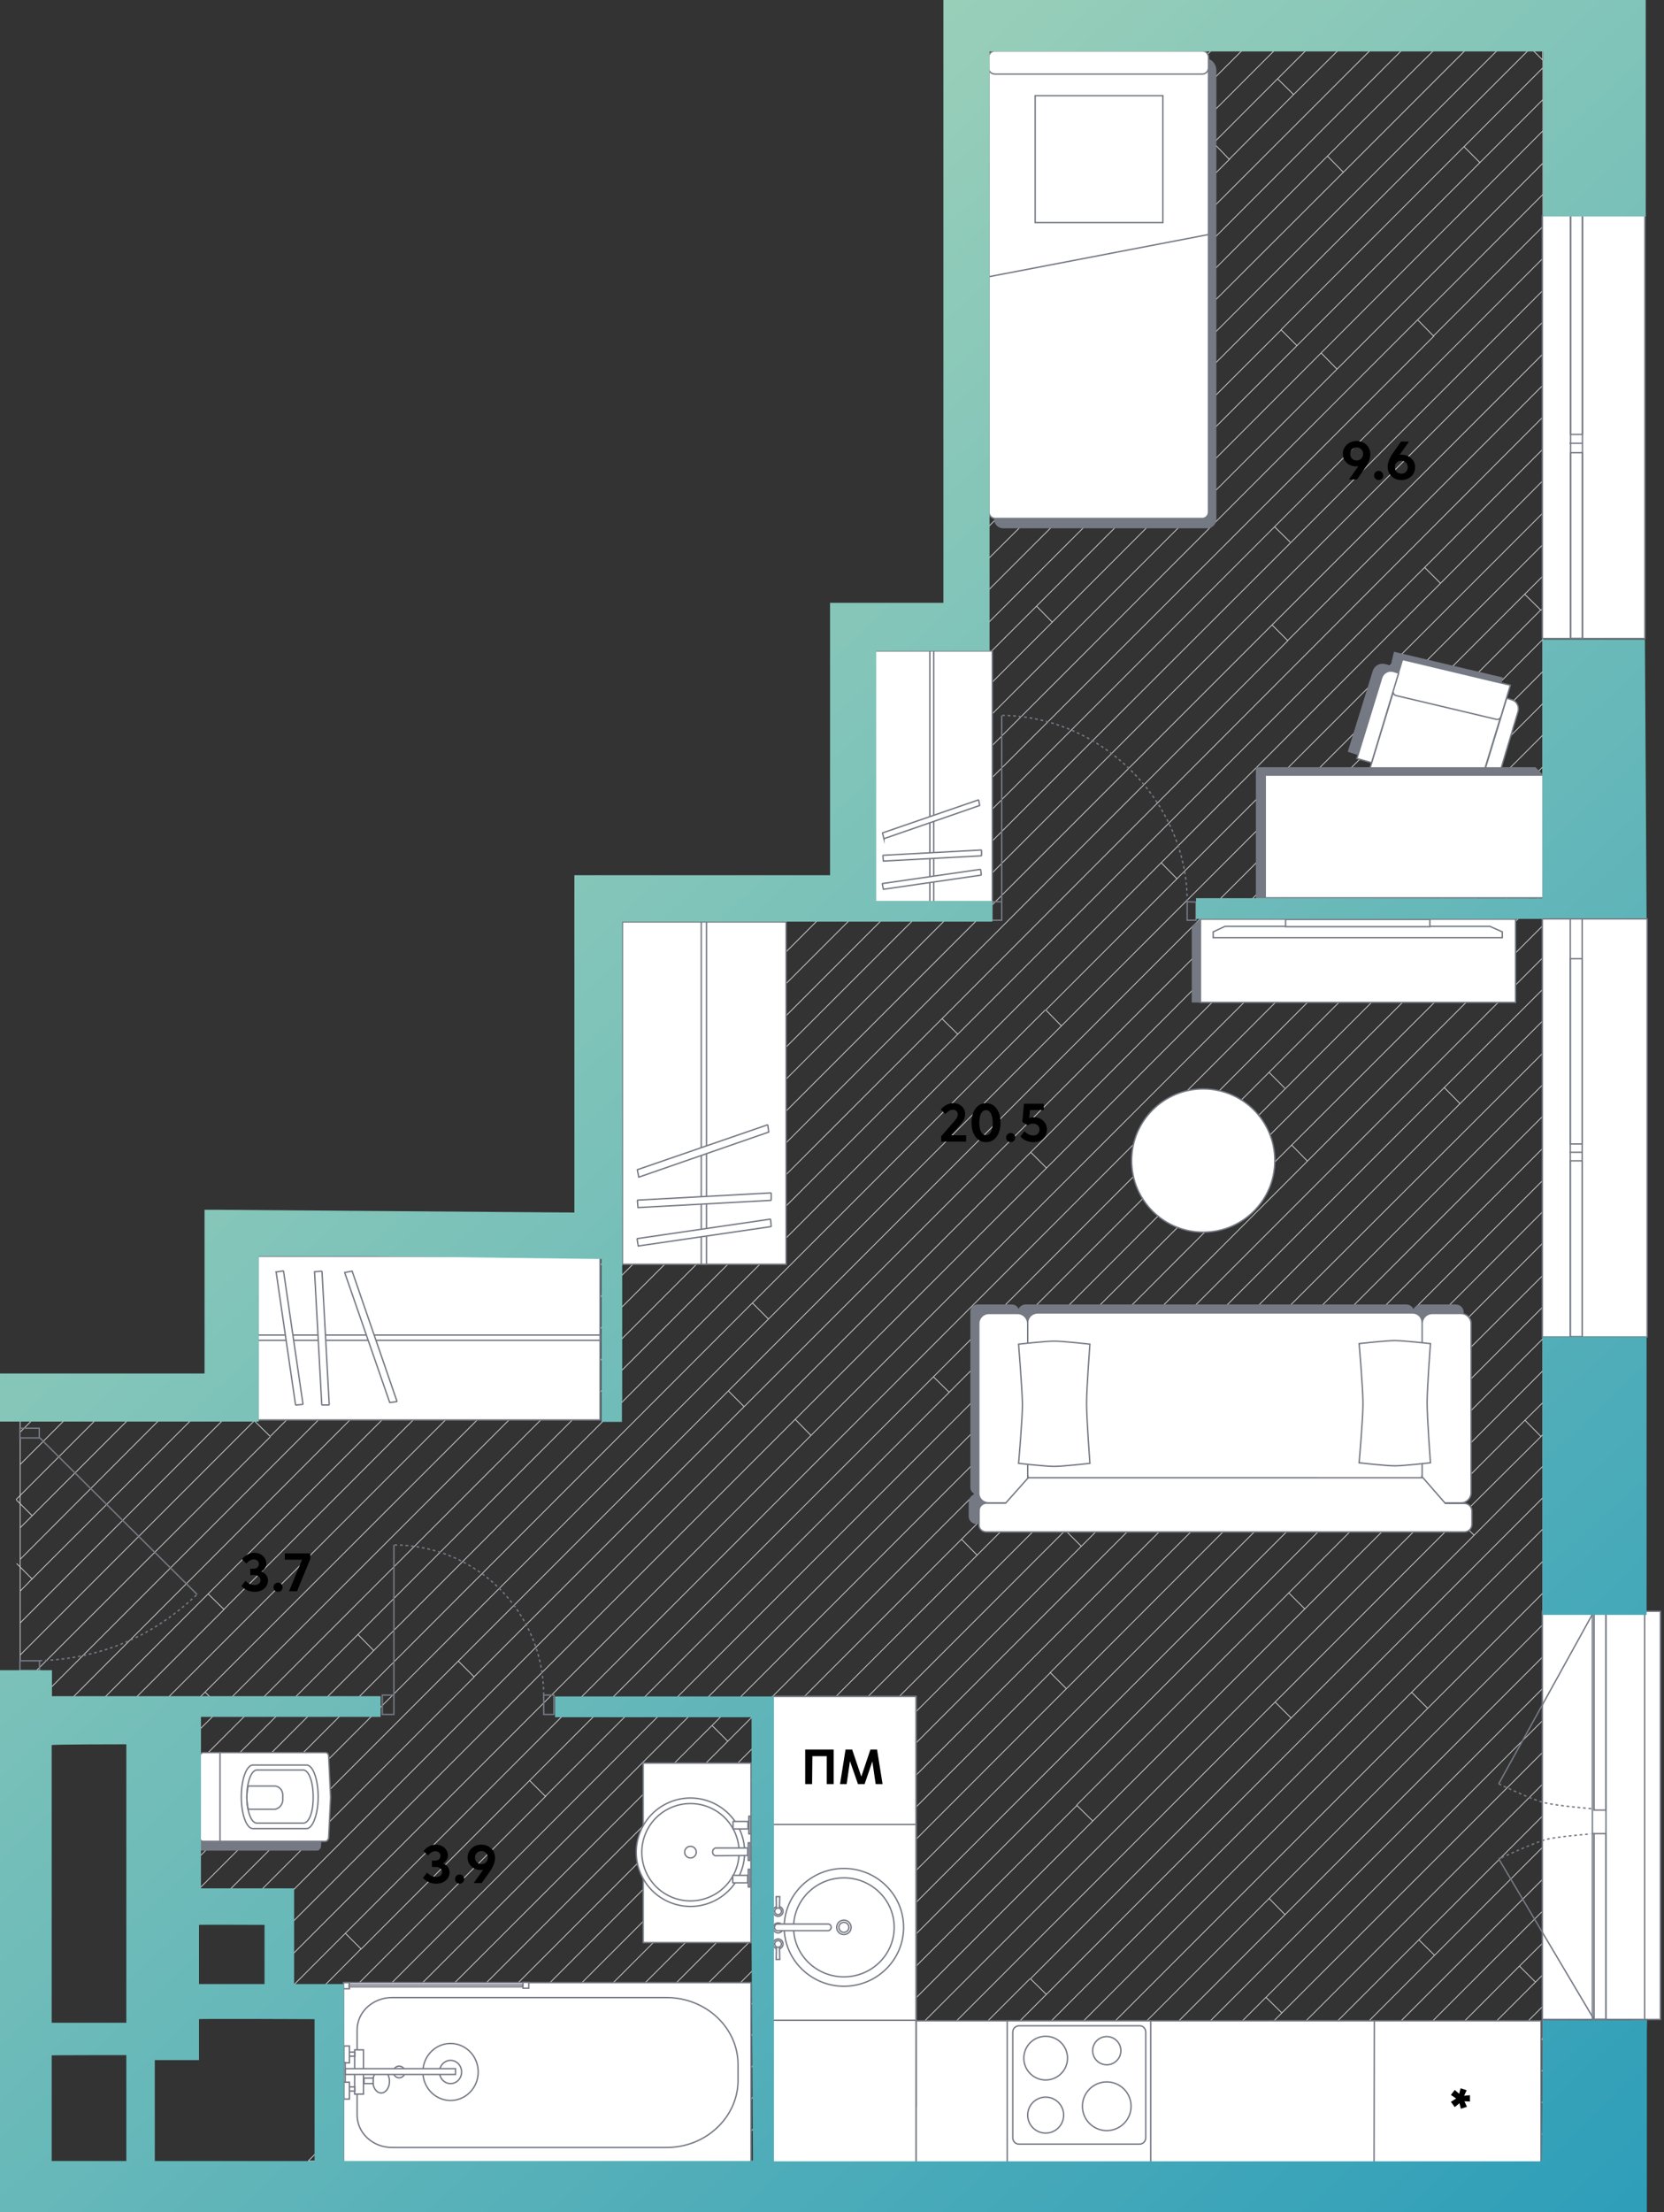 <svg width="602" height="800" fill="none" xmlns="http://www.w3.org/2000/svg"><rect width="100%" height="100%" fill="#333333" stroke="none"/><path d="m558.1 21.7-3.6-3.6M397.6 162.4l-.1-.1M553 18.1h-11.2M558.2 128v11.3M427.9 120.3h.1M486 62.3l-58.1 58M507.2 18.1h-11.4M348.7 176.6l-1.6-1.6M343 170.9l4.1 4.1M486 62.3l-5.7-5.8M558.3 173.7l-.1.1M49.6 671l296.9-297M65.9 689.2 384 371M425.8 317.8l-47.4 47.4M272.2 471.2l-217.8 218M384 371l-5.6-5.7M515.4 205.2l5.7 5.7M135.2 596.9 420.1 312M558.2 173.8l-37 37.1L420.1 312M346.5 374v.1M135.2 596.9l-85.6 85.6M135.2 596.9l-5.7-5.8M558.2 150.8v11.6M515.4 205.2l42.8-42.8M558.2 128v-11.6M426.7 18.1h-11.3M373.6 36.6h-.1M365.4 113.8l-5.7-5.7M449.5 18.1h-11.1M468 34.2l-23.3 23.4M468 34.2l-5.8-5.7M397.2 105.1l-.1.1M558.2 58.8V47.3M558.2 59v11.3M483.7 133.5 306.9 310.2M444.7 57.6l-5.6-5.8M397.1 105.1v.1M402.8 110.8l-5.7-5.6M397.3 105.1l47.5-47.5h-.1M397.1 105.2l-50 49.9M373.5 36.6l-26.4 26.5M373.5 36.6l-5.6-5.6M420.1 312l5.7 5.8M558.2 185.5v-11.6M558.2 173.8v.1M558.2 392.2v-11.4M558.2 346.3v11.4M558.2 196.9v11.4M378.2 365.2l-106 106M558.3 587.4l-.1.1M558.2 472.6v11.5M250.4 435.8h-.1M279.3 659.7l5.7 5.7 106.2-106.2M272.2 471.2l5.8 5.8M391.2 559.2l-5.7-5.7M516.4 617.7l-5.7-5.7M460.1 226h.1M460.2 226l98-98M465.8 231.7l92.4-92.4M74.2 611.9l176.2-176.1M250.4 435.8l5.7 5.7M460.2 226 250.4 435.8M460.2 226l5.6 5.6M515.4 205.2 346.5 374M340.8 368.4l5.7 5.6M558.2 150.8 340.8 368.4M465.9 231.7 256.2 441.5 79.9 617.7M510.7 612v-.1M558.2 645.1v-.1M558.2 656.6l.1-.1M558.3 645.1h-.1M558.2 633.6v11.3M519 707.1l39.2-39.2v-11.3M558.2 656.6v-11.5M558.2 622.1l.1-.1M458 722.3l100.2-100.2M558.2 599.1v-11.5M458 722.3l5.7 5.6M558.3 702.6h-.1M558.2 610.5v-11.4M558.2 610.5V622M558.2 633.6v-11.5M558.2 679.5V668M558.2 691v-11.5M558.2 691v11.4M555.5 716.8l2.7-2.7M549.7 711l8.5-8.4M558.2 576.1v-11.5M510.8 611.9l47.4-47.3M513.3 701.5l44.9-44.9M558.2 714.1v-11.5M558.2 702.6v-.1M558.2 725.5v-11.4M558.3 714l-.1.1M558.3 725.5h-.1M558.2 392.2v11.4M118 781.5h5M111.5 781.5h6.5M134.4 781.5H123M134.4 781.5h4.6M215 781.5h11.4M517.8 501.4l.1.1M294.9 701.5l.1.1M168.9 781.5h11.4M146 781.5h11.4M130.7 704.9l-.1-.1M558.2 116.4V105M558.2 70.3v11.5M199.6 452.1l-5.8-5.7M523.5 507.1l-5.6-5.6M466.8 196.1l-5.7-5.6M293.4 519.1 100.7 711.9M130.6 704.8l-5.6-5.6M293.5 519.2l-.1-.1M272.3 770.1l5.7 5.7M558.2 748.5v11.4M558.2 737.1v11.2M490.7 781.5h11.5M558.2 737.1v-11.6M549.7 711l5.8 5.8M479.3 781.5h11.4M74.2 611.9l5.7 5.8M80 617.7l.1-.1M558.2 150.8v-11.5M515.4 205.2v-.1M558.2 173.8v-11.4M304.6 749.3l5.7 5.8M517.9 501.5v-.1l40.3-40.2M558.2 541.6v11.3M510.6 611.9l.1.1M456.2 781.5h11.4M558.2 576.1v11.4M260.9 781.5h11.4M79.9 617.7h.1M513.3 701.5l5.7 5.6M513.3 701.5v-.1M375.8 781.5h11.4M458 722.3v-.1M421.8 781.5h11.4M557.4 220.6l-5.8-5.7M130.7 704.8l60.9-60.9M510.8 313.1l5.8 5.8M191.6 643.9l5.7 5.7M343.4 503.5v.1M197.3 649.6l146.1-146.1M337.7 497.9l5.7 5.6M558.2 300.2v-22.9M337.7 497.9l-146.1 146M337.7 497.8v.1M516.6 318.9 337.8 497.8l-.1.1M257.6 624l5.7 5.7M467.3 414.1l-.1.1L257.6 624M558.2 323.3v-11.5M467.3 414.1l90.9-90.8M558.2 323.3l.1-.1M467.3 414.1l5.7 5.8M558.2 323.3v11.4M459.1 387.8 343.4 503.5M473 419.9 263.3 629.7M558.3 346.3h-.1M558.2 392.2l.2-.2M558.2 346.1v-11.4M510.8 313.1l47.4-47.3M473 419.9l85.2-85.2M473 419.9v.1M558.2 300.5v-.1M558.2 185.5 425.8 317.8M467.1 322.4l-5.7-5.7M557.4 220.6l-96 96.1M269.3 508.8l-.1-.1M269.2 508.7l192.2-192M557.5 220.5l-.1.1M558.3 219.8l-.8.9M384.1 371h-.1M558.2 185.5v11.4M384 371l174.2-174.1M467.1 322.4l-94.2 94.3M558.2 231.2l-91.1 91.2M100.4 689.2l272.5-272.5M558.2 219.8v-11.5M459.1 387.8l5.7 5.7M269.2 508.7l-97.7 97.7-5.7-5.7M558.2 265.8v-11.4M558.2 254.4v-.1M558.2 265.8l.1-.1M269.2 508.7l-5.6-5.6M558.1 288.8l-99 99M558.2 300.5l.2-.1M516.6 318.9l41.6-41.6M558.2 277.3v-11.5M558.2 242.8 378.6 422.4M558.2 242.8v-11.6M372.9 416.7h-.1M378.6 422.4l-5.7-5.7M558.2 231.2V220M558.2 242.8v11.5M558.2 518.7h.1M558.2 518.7v-11.5M558.2 564.4v-11.5M558.2 507.2v-11.5M558.2 518.7l-.7.8M558.3 530l-.1.2M466.3 576.1l5.7 5.7M558.3 507.1l-.1.1M558.2 495.7v-11.4M389.5 652.8l76.7-76.7 92-92M467.1 621.3l.1-.1 66.1-66 24.9-25M395.3 658.5l-5.7-5.6M389.6 652.9l-.1-.1M389.6 652.9v-.1M527.4 549.4l30.1-29.9M558.2 530v.2M378.5 721.2l-5.8-5.7M558.2 541.6v-11.4M558.2 564.6l.1-.1M467.1 621.3l-5.7-5.7M527.4 549.4l5.8 5.7M310.3 755.1l241.4-241.5M372.9 715.5l94.2-94.2M558.2 472.6v-11.4M527.4 549.4v-.1M551.7 513.6l5.8 5.9M558.2 507.2l-6.5 6.4M558.2 518.7v11.2M347.9 556.7l5.6 5.7M558.2 357.7l-35.7 35.6M433 505.8l125.2-125M558.2 369.2v11.6M433 505.8l-5.7-5.7 130.9-131v-11.4M522.5 393.3l5.7 5.8M522.4 393.5l.1-.2M558.2 392.2l-167 167M353.5 562.4h.1M353.6 562.3v.1M353.5 562.4l169-169.1M558.2 438.1v-11.3M558.2 461.2v-11.6M468.5 504.8l5.8 5.8M558.2 426.8l-83.9 83.9M558.2 438.1 295 701.6M295 701.6l5.6 5.6M270.4 691.3l287.8-287.7M558.3 484l-.1.1M270.4 691.3l5.8 5.8M558.2 415.2v-11.6M558.3 415.2h-.1M558.2 426.8v-11.6M558.3 426.7l-.1.1M510.7 612 341.4 781.5M306.9 229.8l1.7-1.7M422.2 114.6l-75.1 75.1M427.9 120.3l-5.6-5.8-.1.1M462.2 28.5l10.4-10.4M347.1 143.7l115-115.1.1-.1M507.2 18.1 348.7 176.8l-1.6 1.5M495.8 18.1h-11.5M472.6 18.1h11.6M468 34.2l16.2-16.1M347.1 166.7 495.8 18.1M486 62.3l44.2-44.2" stroke="#CCC" stroke-width=".3" stroke-miterlimit="10"/><path d="m518.7 18.2-38.5 38.3-58 58.1M530.3 18.1h11.5M530.2 18.1h-11.4M507.2 18.1h11.5M472.6 18.1h-11.3M347.1 97.6l79.6-79.5M347.1 86.3l68.3-68.2M347.1 74.7l56.7-56.6M415.4 18.1h-11.5M392.1 18.1l.1-.1M392.1 18.1h11.6M438.4 18.1h-11.5M449.5 18.1l.2-.1M426.7 18.1h.1M347.1 132.2 461.2 18.1h-11.7M347.1 120.5l12.4-12.4 90-90M373.5 36.6l18.6-18.5M397.5 162.3 541.8 18.1M347.1 109.1l91.3-91M525.2 781.5h11.4M502.2 781.5h11.5M558.2 737.1l-44.4 44.4h11.4M558.2 748.5l-33 33M558.2 771.4l-10.1 10.1h10.2v-10.1h-.1ZM548 781.5h-11.4M558.2 759.9l-21.6 21.6M479.3 781.5l-.1.1M558.2 771.4v-11.5M467.6 781.5h11.5M555.5 716.8l-64.8 64.7M549.7 711l-.1.1-70.3 70.4M558.2 725.5l-56 56M558.2 748.5l.1-.1M558.1 21.7V18h-3.8M558.1 21.7l.1.2M558.2 24.5l-94.7 94.7v.1M558.2 24.5v-.1M553 18.1l.2-.1M553 18.1h1.3M558.2 737.1l.2-.2M558.2 21.9l.1.1M558.3 24.4l-.1.1M347.1 223.9l-4.2 4.2M347.1 223.9 553 18.1M342.9 228.1l-30.7 30.7M558.2 128l.2-.2M558.2 21.9v2.4M558.2 21.9v-.2M83.2 510.8l-5.6-5.7M380.8 18.1H392.1M347.1 28.6l10.6-10.5M346.2 18.1l.2-.1M346.2 18.1H347.1M357.7 18.1h-10.6M380.8 18.1h-11.4M357.9 18.1h-.2M347.1 51.7l33.7-33.6M347.1 40.4l22.3-22.3M357.7 18.1l.2-.1M369.4 18.1H358M558.2 691l-90.6 90.5M272.2 770l.1.1M88.8 689.2l82.8-82.8M77.3 689.2l88.5-88.5M551.6 214.9l6.6-6.6M165.8 600.7l97.6-97.6 288.2-288.2M378.6 422.4 100.7 700.2M293.4 519.1l-5.6-5.7M197.3 649.6h.1L118 729M558.2 300.5l-93.3 93.3-346.9 347M558.2 300.5v11.2L118 751.9M510.8 313.1 100.7 723.4M96.3 727.8l4.4-4.4M107.7 727.8l22.9-23M558.2 254.4 293.5 519l-.1.1M558.2 254.4l.1-.1M330.7 309.4l188-187.8-.1-.1M330.7 309.4 222.1 418M518.6 121.5l-5.6-5.7M132.7 507.4l60.9-61 4-4M209.3 442.4l-9.7 9.7M75.3 576.4l124.3-124.3M222.1 429.6l114.5-114.5M222.1 429.6l-12.8 12.8M118 763.5 257.6 624M461.1 190.5 336.5 315.1l-5.8-5.7M302.3 326.3l-80.2 80.3M306.9 321.7l-4.6 4.6M558.2 70.3 306.9 321.7" stroke="#CCC" stroke-width=".3" stroke-miterlimit="10"/><path d="M558.2 93.4V81.9l-39.6 39.6M558.3 104.8l-.1.2M340.8 368.4 49.6 659.5M132.7 507.4 11.3 628.9M127 501.7l5.7 5.7M7.3 632.8l4-3.9M75.3 576.4l-52.5 52.5M75.3 576.4v-.1M558.2 93.4V105M75.3 576.4 81 582M34.2 628.9 81.1 582M81 582h-.1M49.6 636.6l24.6-24.7M80 617.7 49.6 648M81.1 582H81M45.8 628.9l512.4-512.5M461.1 190.5l97.1-97.1M558.2 105l-91.3 91.3-244.8 244.6M81 582l139.6-139.6M222.1 440.9l-1.5 1.5M375.8 781.5h-11.5M278.1 776l-5.7 5.5h11.5M341.4 781.5h-11.5M558.2 552.9 329.7 781.5h-11.4M558.2 679.5l-102 102M558.2 576.1 352.8 781.5M558.2 541.6 318.3 781.5M352.8 781.5h11.4" stroke="#CCC" stroke-width=".3" stroke-miterlimit="10"/><path d="m310.3 755.1-.1.1-26.3 26.3M527.4 549.4l-232 232.1h-11.5M306.7 781.5h-11.2M318.3 781.5h-11.6M364.3 781.4l94.8-94.8 99.1-99.1M372.6 715.6l-65.9 65.9M306.7 781.5l-.1.1M352.8 781.5h-11.4M421.8 781.5h-11.5M433.2 781.5h11.4M558.2 645.1 421.8 781.5M513.3 701.5l-80.1 80M519 707.1l-74.4 74.4M456.2 781.5h-11.6M558.2 610.5l-171 171M464.9 692.4l-5.7-5.8M375.8 781.5l89.1-89.1M558.2 599.1l-93.3 93.3M398.7 781.5h11.4M398.7 781.5h-11.5M458 722.3l-59.3 59.2M558.2 633.6 463.7 728l-53.6 53.6M168.9 781.5h-11.4M191.9 781.5h11.5M191.9 781.5h-11.4M157.4 781.5h.1M285.1 665.4 168.9 781.5M270.4 691.3l-90.1 90.2M180.3 781.5h.1M433 505.8 157.4 781.5M558.2 346.3 123 781.5M118 775l145.3-145.3M111.5 781.5l6.5-6.5M353.5 562.4 136.7 779.3l-2.3 2.2M139 781.5l-2.2-2.2M427.3 500.3 146 781.5M304.6 749.3l253.6-253.6M304.6 749.3 278 776M146 781.5h-7M272.3 770.1l-11.4 11.4M260.9 781.5h-11.5M226.4 781.5h11.5M558.2 472.6 249.3 781.5h-11.4M517.9 501.5l-280 280M389.6 652.9 272.3 770.1M379.8 605l94.3-94.3M215 781.5h-11.6M385.7 610.6l-5.7-5.7-176.6 176.6M468.5 504.8l89.7-89.6M468.5 504.8 276.3 697.1l-84.4 84.4M215 781.5l-.1.1M558.2 438.1v11.4l-331.8 332M295 701.6l-80 79.9M97.9 519.3l76.9-76.9M290.8 326.3l-68.7 68.8M127 501.7 7.3 621.4M127 501.7l59.3-59.3M535.4 58.8l-5.7-5.7M558.2 36l-22.8 22.8M558.2 47.3V36M535.4 58.8l.1.1M558.2 36V24.5M380.7 225l-73.8 73.7M375 219.2 535.3 58.9M535.3 58.9l.1-.1M478 127.7l5.7 5.8M380.7 225 558.2 47.3M380.7 225l-5.7-5.8M558.2 59v-.1M483.7 133.5 558.2 59M558.2 59l.1-.1M7.3 529.6l26.9-26.9M34.2 502.7l2.1-2.1M222.1 383.6l57.2-57.3M216.4 389.3l5.7-5.7M7.3 566.7 6 565.4M7.3 566.7l4.3 4.3M97.9 519.5 7.3 610M222.1 372.1l45.7-45.8M375 219.2l-68.1 68M163.4 442.4 92 513.8M92 513.8l5.7 5.6M11.6 571l66-65.9M83.7 499l56.5-56.6M80 502.7l-2.4 2.4M83.7 499l-3.7 3.7M11.8 571.1l-.1-.1M149.4 444.6l-66.2 66.2M91.9 513.6l.1.2M83.4 510.8 7.3 586.9M92 513.8 7.3 598.5M149.4 444.6l-2.2-2.2M83.2 510.8h.1M222.1 360.6l34.2-34.3M149.4 444.6v.1M149.4 444.7l2.3-2.3M149.4 444.8v-.1M149.5 444.8l-.1-.1M347.1 201l44.6-44.7 36.2-36M306.9 241.2l13.1-13.1M306.9 264.2l5.3-5.3v-.1M7.3 563.9l61.1-61.2M222.1 349l22.7-22.7M83.7 487.5l-15.3 15.2M83.7 487.5l45-45.1M306.9 252.7l24.6-24.6M397.5 162.3l-50.4 50.2M397.5 162.3l-5.7-5.6M83.7 464.4l16.4-16.4M42 506.1l3.4-3.4M100.2 448.1l-.1-.1M222.1 337.7l11.4-11.4M57.1 502.7 7.3 552.5M83.7 476.2l33.7-33.8M463.5 119.3l-.1-.1M463.5 119.3l-65.9 65.8M391.8 179.5l5.7 5.6M312.2 258.8h.1M397.6 185.2l-90.7 90.6M463.5 119.3l5.6 5.6M11.6 571l-4.3 4.4M222.1 326l-.3.3M100.1 448l5.6-5.6M100.1 448l-5.6-5.6M42.1 506.1H42M7.3 543.8l4.3 4.3M7.3 543.8l-1.4-1.4M306.6 253.1l.3.4M312.2 258.8l-5.3-5.3M7.3 540.8l-1.5 1.5M7.3 540.8 42 506.1M7.3 506.4l3.7-3.7M7.3 517.9l15.2-15.2M83.7 441.5l-1 .9M83.7 453.1l10.6-10.7M42 506.1l-3.4-3.4M347.1 40.4V28.6M347.1 74.7V63.1M347.1 51.7V40.4M347.1 51.7v11.4M347.1 120.5v-11.4M347.1 28.6V18.1M347.1 175v-8.3M347.1 223.9v4.2h-4.2M347.1 143.7v-11.5M347.1 189.7v-11.4M347.1 201v11.5M347.1 223.9v-11.4M347.1 109.1V97.6M347.1 201v-11.3M347.1 97.6V86.3M347.1 86.3V74.7M347.1 175v3.3M347.1 132.2v-11.7M347.1 166.7v-11.6M347.1 143.7v11.4M308.6 228.1h-1.7M320 228.1h-11.4M342.9 228.1h-11.4M331.5 228.1H320M306.9 321.7v-11.5M279.3 326.3h11.5M306.9 298.7v-11.5M302.3 326.3h-11.5M267.8 326.3h-11.5M306.9 321.7v4.6h-4.6M306.9 275.8v11.4M233.5 326.3h-11.4M244.8 326.3h-11.3M306.9 275.8v-11.6M221.8 326.3h.3M256.3 326.3h-11.5M306.9 229.8v11.4M306.9 264.2v-10.7M306.9 298.7v11.5M306.9 252.7v.8M279.3 326.3h-11.5M306.9 241.2v11.5M306.9 228.1v1.7M222.1 418v11.6M140.2 442.4h-11.5M222.1 372.1v-11.5M222.1 406.6v-11.5M222.1 326.3v-.3M222.1 418v-11.4M222.1 349v-11.3M222.1 440.9v1.5h-1.5M128.7 442.4h-11.3M140.2 442.4h7M186.3 442.4h11.3M163.4 442.4h11.4M94.3 442.4H83.7M117.4 442.4h-11.7M222.1 360.6V349M220.6 442.4h-11.3M222.1 429.6v11.3M82.7 442.4h1M147.2 442.4h4.5M209.3 442.4h-11.7M222.1 383.6v-11.5M151.7 442.4h11.7M222.1 383.6v11.5M222.1 337.7v-11.4M94.3 442.4h.2M186.3 442.4h-11.5M105.7 442.4H94.5M45.4 502.7h11.7M68.4 502.7H57.1M83.7 453.1v-10.7M34.2 502.7h4.4M34.2 502.7H22.5M83.7 442.4v-.9M83.7 487.5v-11.3M45.4 502.7h-6.8M83.7 464.4v-11.3M22.5 502.7H11M83.7 476.2v-11.8M68.4 502.7H80M83.7 487.5V499M83.7 499v3.7H80M11 502.7H7.3M7.3 529.6v-11.7M7.3 543.8v8.7M7.3 517.9v-11.5M7.3 598.5V610M7.3 621.4v7.5M7.3 610v11.4M7.3 586.9v11.6M7.3 575.4v11.5M7.3 540.8v-11.2M7.3 540.8v3M7.3 552.5v11.4M7.3 566.7v8.7M7.3 628.9v3.9M7.3 506.4v-3.7M7.3 566.7v-2.8M49.6 636.6V648M49.6 648v11.5M11.3 628.9h11.5M45.8 628.9H34.2M45.8 628.9h3.8v7.7M49.6 659.5V671M7.3 628.9h4M49.6 682.5V671M49.6 689.2v-6.7M100.7 711.9v-11.7M100.7 723.4v-11.5M65.9 689.2h11.4M100.4 689.2h.3v11M100.7 727.8v-4.4M88.8 689.2h11.6M77.3 689.2h11.5M54.4 689.2h11.5M49.6 689.2h4.8M118 763.5V775M118 740.8V729M118 751.9v11.6M96.3 727.8h4.4M100.7 727.8h7M118 740.8v11.1M118 729v-1.2h-10.3M118 781.5V775" stroke="#CCC" stroke-width=".3" stroke-miterlimit="10"/><path fill-rule="evenodd" clip-rule="evenodd" d="M331.4 781.9v-51.1h226.1v51.1H331.4Z" fill="#fff" stroke="#757984" stroke-width=".5" stroke-miterlimit="10"/><path fill-rule="evenodd" clip-rule="evenodd" d="M459.5 730.8h37.7l-.1 51.1h-37.6" fill="#fff"/><path d="M459.5 730.8h37.7l-.1 51.1h-37.6" stroke="#757984" stroke-width=".5" stroke-miterlimit="10"/><path d="M359.9 21.6v166.3c0 1.5 1.4 2.9 2.9 2.9h74.1c1.5 0 2.9-1.4 2.9-2.9V25.4c0-2.4-2-4.2-4.2-4.2h-74.9c-.7-.1-.8.1-.8.4Z" fill="#757984" stroke="#757984" stroke-width=".5" stroke-miterlimit="10"/><path d="M357.801 24.4v160.8c0 1.3 1 2.3 2.3 2.3h74.8c1.3 0 2.3-1 2.3-2.3V24.3l-79.6.1h.2Z" fill="#fff" stroke="#757984" stroke-width=".5" stroke-miterlimit="10"/><path d="M357.701 24.5v-3.8c0-1.3 1-2.3 2.3-2.3h74.9c1.3 0 2.3 1 2.3 2.3v3.8c0 1.3-1 2.3-2.3 2.3h-74.8c-1.4 0-2.5-.9-2.4-2.3Z" fill="#fff" stroke="#757984" stroke-width=".5" stroke-miterlimit="10"/><path d="M420.701 34.6h-46.2v45.9h46.2V34.6ZM437.301 84.8l-79.7 15.3" stroke="#757984" stroke-width=".5" stroke-miterlimit="10"/><path d="M435.3 445.6c14.305 0 25.9-11.596 25.9-25.9 0-14.304-11.595-25.9-25.9-25.9-14.304 0-25.9 11.596-25.9 25.9 0 14.304 11.596 25.9 25.9 25.9Z" fill="#fff" stroke="#757984" stroke-width=".5" stroke-miterlimit="10"/><path d="M350.7 543.2v5.1c0 1.5 1.2 2.6 2.6 2.6h5.1c1.5 0 2.6-1.2 2.6-2.6v-5.1c0-1.5-1.2-2.6-2.6-2.6h7.2c1.4 0 2.3-1.1 2.3-2.3v-57.5c0 1.4 1.2 2.6 2.6 2.6h137.9c1.4 0 2.6-1.2 2.6-2.6v-1.4c0 1.4 1.1 2.6 2.6 2.6h13.1c1.4 0 2.6-1.1 2.6-2.6v-4.8c0-1.4-1.1-2.6-2.6-2.6H514c-1.4 0-2.6 1.1-2.6 2.6 0-1.4-1.2-2.6-2.6-2.6H371c-1.4 0-2.6 1.2-2.6 2.6v-.3c0-1.4-1.1-2.3-2.3-2.3h-12.5c-1.4 0-2.3 1.1-2.3 2.3v63.6c0 1.4 1.1 2.3 2.3 2.3h.2c-1.8.3-3.1 1.5-3.1 3Z" fill="#757984" stroke="#757984" stroke-width=".5" stroke-miterlimit="10"/><path d="M518.1 543.5h10.5c2 0 3.6-1.7 3.6-3.6v-61.3c0-2-1.7-3.6-3.6-3.6h-10.5c-2 0-3.6 1.7-3.6 3.6V540c.2 2 1.7 3.5 3.6 3.5ZM375.5 474.8H511c2 0 3.5 1.5 3.5 3.5v54.8c0 2-1.5 3.5-3.5 3.5H375.3c-2 0-3.5-1.5-3.5-3.5v-54.8c0-2 1.6-3.5 3.7-3.5Z" fill="#fff" stroke="#757984" stroke-width=".5" stroke-miterlimit="10"/><path d="M357.701 543.5h10.5c2 0 3.6-1.7 3.6-3.6v-61.3c0-2-1.7-3.6-3.6-3.6h-10.5c-2 0-3.6 1.7-3.6 3.6V540c0 2 1.6 3.5 3.6 3.5Z" fill="#fff" stroke="#757984" stroke-width=".5" stroke-miterlimit="10"/><path d="M356.8 554h173c1.5 0 2.7-1.2 2.7-2.7v-4.9c0-1.5-1.2-2.7-2.7-2.7h-6.9l-8.1-9.3H372l-8.2 9.2h-6.9c-1.5 0-2.7 1.2-2.7 2.7v4.9c-.2 1.6 1.1 2.8 2.6 2.8ZM368.5 486.1s9.7-1.1 12.9-1.1c3.2 0 12.9 1.1 12.9 1.1s-1.2 16-1.2 21.4c0 5.4 1.2 21.7 1.2 21.7s-9.7 1.1-12.9 1.1c-3.2 0-12.9-1.1-12.9-1.1s1.4-16 1.4-21.4c-.1-5.5-1.4-21.7-1.4-21.7ZM491.7 485.9s9.7-1.1 12.9-1.1c3.2 0 12.9 1.1 12.9 1.1s-1.2 16-1.2 21.4c0 5.5 1.2 21.7 1.2 21.7s-9.7 1.1-12.9 1.1c-3.2 0-12.9-1.1-12.9-1.1s1.4-16 1.4-21.4c0-5.5-1.4-21.7-1.4-21.7ZM271.7 717H124.3v64.9h147.4V717Z" fill="#fff" stroke="#757984" stroke-width=".5" stroke-miterlimit="10"/><path d="M267 753v-6.4c0-13.3-11.6-24.2-25.8-24.2h-99.4c-6.8 0-12.6 5.1-12.6 11.7v30.8c0 6.4 5.6 11.7 12.6 11.7h99.4c14.1 0 25.4-10.7 25.8-23.6Z" fill="#fff" stroke="#757984" stroke-width=".5" stroke-miterlimit="10"/><path d="M144.4 751.4a2.1 2.1 0 1 0 0-4.2 2.1 2.1 0 0 0 0 4.2ZM131.5 741.3h-3.2v16h3.2v-16ZM137.899 756.9c1.657 0 3-1.88 3-4.2 0-2.32-1.343-4.2-3-4.2-1.656 0-3 1.88-3 4.2 0 2.32 1.344 4.2 3 4.2ZM163 759.6c5.523 0 10-4.611 10-10.3 0-5.689-4.477-10.3-10-10.3s-10 4.611-10 10.3c0 5.689 4.477 10.3 10 10.3Z" fill="#fff" stroke="#757984" stroke-width=".5" stroke-miterlimit="10"/><path d="M163 753.5c2.209 0 4-1.88 4-4.2 0-2.32-1.791-4.2-4-4.2s-4 1.88-4 4.2c0 2.32 1.791 4.2 4 4.2Z" stroke="#757984" stroke-width=".5" stroke-miterlimit="10"/><path d="M164.799 748.1h-39.9v2.1h39.9v-2.1Z" fill="#fff" stroke="#757984" stroke-width=".5" stroke-miterlimit="10"/><path d="M124.9 745.9h-.6v7h.6v-7Z" stroke="#757984" stroke-width=".5" stroke-miterlimit="10"/><path d="M126.399 739.9h-2v6.1h2v-6.1ZM126.399 753h-2v6.1h2V753ZM128.399 742.1h-2v1.5h2v-1.5ZM128.399 754.7h-2v1.5h2v-1.5Z" stroke="#757984" stroke-width=".5" stroke-miterlimit="10"/><path d="M135 751.5h-3.3v2h3.3v-2ZM126.4 717h-2.1v2.2h2.1V717ZM191.3 716.9h-2.1v2.1h2.1v-2.1Z" fill="#fff" stroke="#757984" stroke-width=".5" stroke-miterlimit="10"/><path d="M189 717.8h-62.7v.7H189v-.7Z" fill="#fff" stroke="#757984" stroke-width=".5" stroke-miterlimit="10"/><path d="m116.601 653-.7-14.6c0-.9-.4-1.5-1.2-1.5h-42.6V669h42.6c.6 0 1.2-.7 1.2-1.5l.7-14.5Z" fill="#757984" stroke="#757984" stroke-width=".5" stroke-miterlimit="10" stroke-linecap="round" stroke-linejoin="round"/><path d="m119.601 649.9-.7-14.6c0-.9-.4-1.5-1.2-1.5h-44.2c-.6 0-1.2.7-1.2 1.5v29.1c0 .9.4 1.5 1.2 1.5h44.2c.6 0 1.2-.7 1.2-1.5l.7-14.5Z" fill="#fff" stroke="#757984" stroke-width=".5" stroke-miterlimit="10" stroke-linecap="round" stroke-linejoin="round"/><path d="M115.101 649.8c0-6.4-1.9-11.5-4.2-11.5h-19.4c-2.3 0-4.2 5.1-4.2 11.5s1.9 11.5 4.2 11.5h19.4c2.2 0 4.2-5.1 4.2-11.5Z" fill="#fff" stroke="#757984" stroke-width=".5" stroke-miterlimit="10" stroke-linecap="round" stroke-linejoin="round"/><path d="M79.6 633.7v32.2M113.301 649.7c0-5.4-1.6-9.6-3.6-9.6h-16.8c-1.9 0-3.6 4.2-3.6 9.6 0 5.4 1.6 9.6 3.6 9.6h16.8c2.1.1 3.7-4.1 3.6-9.6Z" stroke="#757984" stroke-width=".5" stroke-miterlimit="10" stroke-linecap="round" stroke-linejoin="round"/><path d="M102.301 650.9v-1.7c0-1.8-1.3-3.3-3-3.3h-9.5a17.913 17.913 0 0 0 0 8.4h9.5c1.6-.1 3-1.7 3-3.4Z" stroke="#757984" stroke-width=".5" stroke-miterlimit="10" stroke-linecap="round" stroke-linejoin="round"/><path d="M416.3 730.8h-51.9v51.9h51.9v-51.9Z" fill="#fff" stroke="#757984" stroke-width=".5" stroke-miterlimit="10"/><path fill-rule="evenodd" clip-rule="evenodd" d="M414.5 734.9v38.2c0 1.4-1.1 2.3-2.3 2.3h-43.5c-1.4 0-2.3-1.1-2.3-2.3v-38.2c0-1.4 1.1-2.3 2.3-2.3h43.5c1.2-.1 2.3.9 2.3 2.3Z" fill="#fff" stroke="#757984" stroke-width=".5" stroke-miterlimit="10"/><path d="M378.301 771.4a6.5 6.5 0 1 0 0-13 6.5 6.5 0 0 0 0 13ZM378.3 752.2a7.9 7.9 0 1 0 0-15.8 7.9 7.9 0 0 0 0 15.8ZM400.401 770.5a8.8 8.8 0 1 0 0-17.6 8.8 8.8 0 0 0 0 17.6ZM400.401 746.7a5.1 5.1 0 1 0 0-10.2 5.1 5.1 0 0 0 0 10.2Z" fill="#fff" stroke="#757984" stroke-width=".5" stroke-miterlimit="10"/><path d="m436.9 334.6-1.5-2c-.2-.3-.5-.3-.7-.2l-3.3 2.7v27.2h3.7v-26.4l1.8-1.3Z" fill="#757984" stroke="#757984" stroke-width=".5" stroke-miterlimit="10"/><path d="M548.301 332.4h-114v30.1h114v-30.1Z" fill="#fff" stroke="#757984" stroke-width=".5" stroke-miterlimit="10"/><path d="M491.2 339.1h52.3V337l-4.5-2h-95.8l-4.3 2v2.1h52.3Z" fill="#fff" stroke="#757984" stroke-width=".5" stroke-miterlimit="10"/><path d="M517.301 332.5h-52.2v2.6h52.2v-2.6Z" fill="#fff" stroke="#757984" stroke-width=".5" stroke-miterlimit="10"/><path d="m493.9 273.7 6.9-22.4 39 9.2 3.6-15.3-38.9-9.2-1.2 5-2.2-.6c-1.8-.5-3.6.5-4.2 2.2l-9 29.1 6 2Z" fill="#757984" stroke="#757984" stroke-width=".5" stroke-miterlimit="10"/><path d="m506.095 243.542-11.239 36.822 38.065 11.617 11.238-36.821-38.064-11.618Z" fill="#fff" stroke="#757984" stroke-width=".5" stroke-miterlimit="9.989"/><path d="m505.301 251.6 35.9 8.5c.9.3 1.7-.3 1.9-1.2l3.3-11.1-39-9.3-3.3 10.9c-.4 1 .2 2.1 1.2 2.2Z" fill="#fff" stroke="#757984" stroke-width=".5" stroke-miterlimit="10"/><path d="m506 243.4-1.9-.6c-1.8-.5-3.6.5-4.2 2.2l-9 29.3 5.3 1.5 9.8-32.4ZM545.101 252.5l1.9.6c1.8.5 2.7 2.5 2.2 4.2l-8.8 29.5-5.3-1.5 10-32.8Z" fill="#fff" stroke="#757984" stroke-width=".5" stroke-miterlimit="10"/><path d="M558.3 280.3H457.7v44.4h100.6v-44.4Z" fill="#fff" stroke="#757984" stroke-width=".5" stroke-miterlimit="10"/><path d="M457.701 324.7v-44.4h100.3l-2.6-2.6h-100.8v47h3.1Z" fill="#757984" stroke="#757984" stroke-width=".5" stroke-miterlimit="10"/><path d="M600.7 582.7H558v147.6h42.7V582.7Z" fill="#fff" stroke="#757984" stroke-width=".5" stroke-miterlimit="10"/><path d="M581.001 582.7h-4.9v147.6h4.9V582.7Z" stroke="#757984" stroke-width=".5" stroke-miterlimit="10"/><path d="M581 663.1h-4.3v67.2h4.3v-67.2ZM581 582.8h-4.3v71.8h4.3v-71.8ZM595 582.8v147.7h-4.3M542.2 672.2l34.5 58.1M542.2 645.1l34.5-62.4M542.2 672.2s.3-.2.9-.3" stroke="#757984" stroke-width=".5" stroke-miterlimit="10"/><path d="M543.2 671.8c3-1.4 12.1-5.4 15.8-6.5 3.5-1 13.5-1.8 16.5-2.1" stroke="#757984" stroke-width=".5" stroke-miterlimit="10" stroke-dasharray="0.99 0.99"/><path d="M575.9 663.1h.9" stroke="#757984" stroke-width=".5" stroke-miterlimit="10"/><path d="M542.2 645.1s12.1 5.8 16.5 6.8c4.6 1.2 18.3 2.3 18.3 2.3" stroke="#757984" stroke-width=".5" stroke-miterlimit="10" stroke-dasharray="1 1"/><path d="M595.1 77.9v153H558v-153h37.1Z" fill="#fff" stroke="#757984" stroke-width=".5" stroke-miterlimit="10" stroke-linecap="round" stroke-linejoin="round"/><path d="M572.5 77.9h-4.3v153h4.3v-153Z" stroke="#757984" stroke-width=".5" stroke-miterlimit="10" stroke-linecap="round" stroke-linejoin="round"/><path d="M572.5 163.7h-4.3v67.2h4.3v-67.2ZM572.5 78h-4.3v79.1h4.3V78ZM568 160.3h4.4" stroke="#757984" stroke-width=".5" stroke-miterlimit="10" stroke-linecap="round" stroke-linejoin="round"/><path d="M595.9 332.3v151.2H558V332.3h37.9Z" fill="#fff" stroke="#757984" stroke-width=".5" stroke-miterlimit="10" stroke-linecap="round" stroke-linejoin="round"/><path d="M572.4 332.3h-4.3v151.2h4.3V332.3Z" stroke="#757984" stroke-width=".5" stroke-miterlimit="10" stroke-linecap="round" stroke-linejoin="round"/><path d="M572.4 419.8h-4.3v63.6h4.3v-63.6ZM572.4 346.7h-4.3v67h4.3v-67ZM568 416.7h4.4" stroke="#757984" stroke-width=".5" stroke-miterlimit="10" stroke-linecap="round" stroke-linejoin="round"/><path d="M7.2 604.1h7.1v-3.5H7.2v3.5ZM14.2 516.5h-7v3.5h7v-3.5Z" stroke="#757984" stroke-width=".5" stroke-miterlimit="10"/><path d="M14.3 600.6c28.4-1 46-13.6 57-24" stroke="#757984" stroke-width=".5" stroke-miterlimit="10" stroke-dasharray="1 1"/><path d="m71.3 576.6-57-56.7M200.4 620v-7h-3.7v7h3.7ZM142.5 620v-7h-4.2v7h4.2Z" stroke="#757984" stroke-width=".5" stroke-miterlimit="10"/><path d="M196.699 613c0-29.7-24-54.3-54.3-54.3" stroke="#757984" stroke-width=".5" stroke-miterlimit="10" stroke-dasharray="1 1"/><path d="M142.5 558.7V613M432.7 332.8v-6.6l-3.2-.1v6.7h3.2ZM362.4 332.8v-6.7h-3.5v6.7h3.5Z" stroke="#757984" stroke-width=".5" stroke-miterlimit="10"/><path d="M429.501 326.1c.2-34.9-29.9-67.2-67.4-67.4" stroke="#757984" stroke-width=".5" stroke-miterlimit="10" stroke-dasharray="1 1"/><path d="M362.4 258.8v67.3" stroke="#757984" stroke-width=".5" stroke-miterlimit="10"/><path d="M217.1 454.3H93.3v59.2h123.8v-59.2Z" fill="#fff" stroke="#757984" stroke-width=".5" stroke-miterlimit="10"/><path d="M217.1 482.8H93.3v1.9h123.8v-1.9Z" fill="#fff" stroke="#757984" stroke-width=".5" stroke-miterlimit="10"/><path d="m99.9 460 6.999 47.9s0 .2.2.2l2.3-.2s.2 0 .2-.2l-7-47.9s0-.2-.2-.2l-2.5.4s.1-.1 0 0Z" fill="#fff"/><path d="m99.9 460 6.999 47.9s0 .2.2.2l2.3-.2s.2 0 .2-.2l-7-47.9s0-.2-.2-.2l-2.5.4Zm0 0c.1-.1 0 0 0 0Z" stroke="#757984" stroke-width=".5" stroke-miterlimit="10"/><path d="m113.8 459.9 2.6 48s0 .2.2.2h2.3s.2 0 .2-.2l-2.6-48s0-.2-.2-.2l-2.5.2c0-.3 0-.3 0 0Z" fill="#fff"/><path d="m113.8 459.9 2.6 48s0 .2.2.2h2.3s.2 0 .2-.2l-2.6-48s0-.2-.2-.2l-2.5.2Zm0 0c0-.3 0-.3 0 0Z" stroke="#757984" stroke-width=".5" stroke-miterlimit="10"/><path d="m124.699 460.2 16.3 47h.1l2.3-.3s.2 0 .2-.2l-16.2-47h-.2l-2.5.5s0-.2 0 0Z" fill="#fff"/><path d="m124.699 460.2 16.3 47h.1l2.3-.3s.2 0 .2-.2l-16.2-47h-.2l-2.5.5Zm0 0c0-.2 0 0 0 0Z" stroke="#757984" stroke-width=".5" stroke-miterlimit="10"/><path d="M284.4 333.4h-59.2v123.8h59.2V333.4Z" fill="#fff" stroke="#757984" stroke-width=".5" stroke-miterlimit="10"/><path d="M255.6 333.4h-1.9v123.8h1.9V333.4Z" fill="#fff" stroke="#757984" stroke-width=".5" stroke-miterlimit="10"/><path d="m230.9 450.6 47.9-7s.2 0 .2-.2l-.2-2.3s0-.2-.2-.2l-47.9 7s-.2 0-.2.2l.4 2.5s-.1-.1 0 0Z" fill="#fff"/><path d="m230.9 450.6 47.9-7s.2 0 .2-.2l-.2-2.3s0-.2-.2-.2l-47.9 7s-.2 0-.2.2l.4 2.5Zm0 0c-.1-.1 0 0 0 0Z" stroke="#757984" stroke-width=".5" stroke-miterlimit="10"/><path d="m230.8 436.7 48-2.6s.2 0 .2-.2v-2.3s0-.2-.2-.2l-48 2.6s-.2 0-.2.2l.2 2.5c-.2 0-.2 0 0 0Z" fill="#fff"/><path d="m230.8 436.7 48-2.6s.2 0 .2-.2v-2.3s0-.2-.2-.2l-48 2.6s-.2 0-.2.2l.2 2.5Zm0 0c-.2 0-.2 0 0 0Z" stroke="#757984" stroke-width=".5" stroke-miterlimit="10"/><path d="m231.1 425.7 47-16.3v-.1l-.3-2.3s0-.2-.2-.2l-47 16.2v.2l.5 2.5s-.2 0 0 0Z" fill="#fff"/><path d="m231.1 425.7 47-16.3v-.1l-.3-2.3s0-.2-.2-.2l-47 16.2v.2l.5 2.5Zm0 0c-.2 0 0 0 0 0Z" stroke="#757984" stroke-width=".5" stroke-miterlimit="10"/><path d="M359 235.4h-43.5v91H359v-91Z" fill="#fff" stroke="#757984" stroke-width=".5" stroke-miterlimit="10"/><path d="M337.8 235.4h-1.4v91h1.4v-91Z" fill="#fff" stroke="#757984" stroke-width=".5" stroke-miterlimit="10"/><path d="m319.6 321.6 35.2-5.1s.2 0 .2-.2l-.2-1.7s0-.2-.2-.2l-35.2 5.1s-.2 0-.2.2l.4 1.9s0-.1 0 0Z" fill="#fff"/><path d="m319.6 321.6 35.2-5.1s.2 0 .2-.2l-.2-1.7s0-.2-.2-.2l-35.2 5.1s-.2 0-.2.2l.4 1.9Zm0 0c0-.1 0 0 0 0Z" stroke="#757984" stroke-width=".5" stroke-miterlimit="10"/><path d="m319.6 311.4 35.3-1.9s.2 0 .2-.2v-1.7s0-.2-.2-.2l-35.3 1.9s-.2 0-.2.2l.2 1.9c-.2 0-.2 0 0 0Z" fill="#fff"/><path d="m319.6 311.4 35.3-1.9s.2 0 .2-.2v-1.7s0-.2-.2-.2l-35.3 1.9s-.2 0-.2.2l.2 1.9Zm0 0c-.2 0-.2 0 0 0Z" stroke="#757984" stroke-width=".5" stroke-miterlimit="10"/><path d="m319.8 303.3 34.6-12v-.1l-.3-1.7s0-.2-.2-.2l-34.6 11.9v.2l.5 1.9s-.2 0 0 0Z" fill="#fff"/><path d="m319.8 303.3 34.6-12v-.1l-.3-1.7s0-.2-.2-.2l-34.6 11.9v.2l.5 1.9Zm0 0c-.2 0 0 0 0 0Z" stroke="#757984" stroke-width=".5" stroke-miterlimit="10"/><path d="M271.7 637.6h-39v64.9h39v-64.9Z" fill="#fff" stroke="#757984" stroke-width=".5" stroke-miterlimit="10"/><path d="M257.331 687.924c9.993-4.163 14.718-15.639 10.555-25.631s-15.639-14.718-25.631-10.555c-9.992 4.164-14.718 15.639-10.555 25.631 4.163 9.993 15.639 14.718 25.631 10.555Z" fill="#fff" stroke="#757984" stroke-width=".5" stroke-miterlimit="10" stroke-linecap="round" stroke-linejoin="round"/><path d="M256.562 686.078c8.973-3.739 13.216-14.043 9.477-23.016-3.738-8.973-14.042-13.216-23.015-9.477-8.973 3.738-13.216 14.042-9.478 23.015 3.739 8.973 14.043 13.216 23.016 9.478Z" fill="#fff" stroke="#757984" stroke-width=".5" stroke-miterlimit="10" stroke-linecap="round" stroke-linejoin="round"/><path d="M249.8 671.9a2.1 2.1 0 1 0 0-4.2 2.1 2.1 0 0 0 0 4.2ZM259 671.1c-.7 0-1.2-.6-1.2-1.4 0-.7.6-1.4 1.2-1.4h11.5v2.7l-11.5.1ZM271.3 666.4h-.6v6.4h.6v-6.4ZM270.5 678.2h-5.4v2.7h5.4v-2.7ZM271.3 676h-.6v6.4h.6V676ZM270.6 658.7h-5.4v2.7h5.4v-2.7ZM271.5 656.8h-.6v6.4h.6v-6.4Z" fill="#fff" stroke="#757984" stroke-width=".5" stroke-miterlimit="10" stroke-linecap="round" stroke-linejoin="round"/><path fill-rule="evenodd" clip-rule="evenodd" d="M279.5 761.9V613.5h51.9v148.4" fill="#fff"/><path d="M279.5 761.9V613.5h51.9v148.4" stroke="#757984" stroke-width=".5" stroke-miterlimit="10"/><path d="M331.4 613.5h-51.9v168.4h51.9V613.5Z" fill="#fff" stroke="#757984" stroke-width=".5" stroke-miterlimit="10"/><path d="M331.4 659.8h-51.9v70.8h51.9v-70.8Z" fill="#fff" stroke="#757984" stroke-width=".5" stroke-miterlimit="10"/><path fill-rule="evenodd" clip-rule="evenodd" d="M283.7 697c0-11.8 9.7-21.3 21.6-21.3 11.9 0 21.6 9.5 21.6 21.3s-9.7 21.3-21.6 21.3c-11.9 0-21.6-9.6-21.6-21.3Z" fill="#fff" stroke="#757984" stroke-width=".5" stroke-miterlimit="10"/><path d="M305.301 714.9c10.051 0 18.2-8.014 18.2-17.9s-8.149-17.9-18.2-17.9c-10.052 0-18.2 8.014-18.2 17.9s8.148 17.9 18.2 17.9Z" fill="#fff" stroke="#757984" stroke-width=".5" stroke-miterlimit="10"/><path d="M305.3 699.6a2.6 2.6 0 1 0 0-5.2 2.6 2.6 0 0 0 0 5.2Z" fill="#fff" stroke="#757984" stroke-width=".5" stroke-miterlimit="10"/><path d="M305.3 698.8a1.8 1.8 0 1 0 0-3.6 1.8 1.8 0 0 0 0 3.6Z" fill="#fff" stroke="#757984" stroke-width=".5" stroke-miterlimit="10"/><path fill-rule="evenodd" clip-rule="evenodd" d="M279.7 703c0-1 .8-1.8 1.8-1.8s1.8.8 1.8 1.8-.8 1.8-1.8 1.8-1.8-.8-1.8-1.8Z" fill="#fff" stroke="#757984" stroke-width=".5" stroke-miterlimit="10"/><path d="M281.5 699a1.8 1.8 0 1 0 0-3.6 1.8 1.8 0 0 0 0 3.6Z" fill="#fff" stroke="#757984" stroke-width=".5" stroke-miterlimit="10"/><path fill-rule="evenodd" clip-rule="evenodd" d="M280.2 697c0 .7.5 1.2 1.1 1.2H299.6c.6 0 1.1-.6 1.1-1.2 0-.7-.5-1.2-1.1-1.2H281.3c-.7 0-1.1.6-1.1 1.2ZM280.9 704l-.1 4.6h1.3l-.1-4.6h-1.1Z" fill="#fff" stroke="#757984" stroke-width=".5" stroke-miterlimit="10"/><path d="M281.5 704.2a1.2 1.2 0 1 0 0-2.4 1.2 1.2 0 0 0 0 2.4Z" fill="#fff" stroke="#757984" stroke-width=".5" stroke-miterlimit="10"/><path fill-rule="evenodd" clip-rule="evenodd" d="M279.7 691.2c0-1 .8-1.8 1.8-1.8s1.8.8 1.8 1.8-.8 1.8-1.8 1.8-1.8-.8-1.8-1.8Z" fill="#fff" stroke="#757984" stroke-width=".5" stroke-miterlimit="10"/><path fill-rule="evenodd" clip-rule="evenodd" d="m280.9 690.2-.1-4.3h1.3l-.1 4.3h-1.1Z" fill="#fff" stroke="#757984" stroke-width=".5" stroke-miterlimit="10"/><path d="M281.5 692.4a1.2 1.2 0 1 0 0-2.4 1.2 1.2 0 0 0 0 2.4Z" fill="#fff" stroke="#757984" stroke-width=".5" stroke-miterlimit="10"/><path d="M595.7 332.1H558v.2H432.7v-7.5h13.5l111.8.1v-93.6h37.1l.6 100.8ZM558 542.7V584h37.7V483.5H558v59.2ZM93.6 506.4v-52.1h41.5l82.5 1v58.9h7.4v-7.8h.1V333.3H359v-7.5h-42v-90.4h41V18.6h200.3v59.7h37.1V0H341.3v218h-41v98.5h-92.5v122l-129.2-1H74v59.2H0V514.1h93.6v-7.7Zm502.3 224.2-.1 3.1V800H0V604h18.8v9.4h118.9v7.5h-65v62h33.7v34.6h18v64h147.5v-.1h.5l-.5-77.2V621H200.8v-7.5H280v-1 169.1H557.7l.5-51h37.7ZM72 717.5h23.7v-21.4s-23.7-.1-23.7 0v21.4Zm-26.3 25.7s-27 0-27 .1v38.2h27v-38.3Zm0-112.4s-27 0-27 .3v100.4h27V630.8Zm68.1 99.4s-41.8-.2-41.8 0V745H56v36.5h57.8v-51.3Z" fill="url(#a)"/><path d="M344 410.564h5.539v2.28h-9.019v-1.96l4.7-5.379c.44-.493.76-.94.96-1.34.2-.4.3-.787.3-1.16 0-.493-.16-.893-.48-1.2-.32-.32-.734-.48-1.24-.48-.44 0-.893.134-1.36.4-.467.267-.927.66-1.38 1.18l-1.66-1.64c.614-.76 1.307-1.333 2.08-1.719.773-.4 1.593-.6 2.46-.6 1.226 0 2.24.373 3.039 1.12.814.746 1.22 1.679 1.22 2.799 0 .667-.14 1.3-.42 1.9-.266.6-.7 1.24-1.3 1.92L344 410.564ZM356.72 413.044c-1.559 0-2.826-.647-3.799-1.94-.96-1.306-1.44-3.006-1.44-5.099 0-2.107.48-3.806 1.44-5.1.973-1.306 2.24-1.959 3.799-1.959 1.574 0 2.84.653 3.8 1.959.96 1.294 1.44 2.993 1.44 5.1 0 2.106-.48 3.806-1.44 5.099-.96 1.293-2.226 1.94-3.8 1.94Zm0-2.5c.747 0 1.334-.406 1.76-1.22.44-.813.66-1.919.66-3.319s-.22-2.507-.66-3.32c-.426-.813-1.013-1.22-1.76-1.22-.746 0-1.339.407-1.779 1.22-.427.813-.64 1.92-.64 3.32 0 1.386.213 2.493.64 3.319.44.814 1.033 1.22 1.779 1.22ZM365.642 409.744c.453 0 .84.167 1.16.5.32.32.48.707.48 1.16 0 .453-.16.84-.48 1.16-.32.32-.707.48-1.16.48a1.65 1.65 0 0 1-1.18-.48 1.58 1.58 0 0 1-.48-1.16c0-.453.16-.84.48-1.16.334-.333.727-.5 1.18-.5ZM374.026 404.045c1.373 0 2.499.42 3.379 1.26.893.826 1.34 1.886 1.34 3.179 0 1.32-.46 2.414-1.38 3.28-.906.853-2.059 1.28-3.459 1.28-.92 0-1.787-.173-2.6-.52a6.516 6.516 0 0 1-2.16-1.5l1.44-1.92c.533.507 1.073.887 1.62 1.14.56.254 1.126.38 1.7.38.626 0 1.14-.2 1.539-.6.414-.413.62-.926.62-1.54 0-.626-.22-1.139-.659-1.539-.427-.4-.974-.6-1.64-.6-.36 0-.7.053-1.02.16-.32.093-.64.24-.96.44l-1.94-1.22.6-6.579h7.159v2.299h-4.979l-.28 2.84c.28-.08.553-.14.82-.18.28-.04.566-.06.86-.06ZM94.255 571.426c0-.546-.227-.986-.68-1.32-.44-.333-1.026-.5-1.76-.5h-1.26v-2.299h1.18c.574 0 1.034-.154 1.38-.46.36-.32.54-.733.54-1.24 0-.493-.173-.893-.52-1.2-.346-.32-.793-.48-1.34-.48-.44 0-.886.127-1.34.38-.453.253-.9.633-1.34 1.14l-1.58-1.58c.588-.746 1.26-1.32 2.02-1.72.76-.4 1.554-.6 2.38-.6 1.267 0 2.313.374 3.14 1.12.84.747 1.26 1.68 1.26 2.8 0 .587-.16 1.127-.48 1.62-.307.493-.747.906-1.32 1.24.773.32 1.367.76 1.78 1.319.413.547.62 1.18.62 1.9 0 1.187-.454 2.167-1.36 2.94-.893.773-2.033 1.16-3.42 1.16-.92 0-1.793-.174-2.62-.52a6.521 6.521 0 0 1-2.2-1.52l1.44-1.92c.574.52 1.134.907 1.68 1.16.547.24 1.114.36 1.7.36.614 0 1.114-.167 1.5-.5.4-.333.6-.76.6-1.28ZM100.593 572.346c.453 0 .84.167 1.16.5.32.32.48.707.48 1.16 0 .453-.16.84-.48 1.16-.32.32-.707.48-1.16.48-.454 0-.847-.16-1.18-.48a1.58 1.58 0 0 1-.48-1.16c0-.453.16-.84.48-1.16.333-.333.726-.5 1.18-.5ZM112.275 561.747v1.98l-4.819 11.719h-2.88l4.699-11.399h-6.239v-2.3h9.239ZM495.742 164.297c0 .827-.173 1.66-.52 2.5-.347.84-.906 1.806-1.68 2.9l-2.619 3.699h-2.9l3.38-4.759c-.16.013-.287.026-.38.04h-.22c-1.427 0-2.613-.427-3.56-1.28-.946-.867-1.42-1.947-1.42-3.24 0-1.333.474-2.439 1.42-3.319.947-.894 2.133-1.34 3.56-1.34 1.426 0 2.606.46 3.539 1.38.933.906 1.4 2.046 1.4 3.419Zm-4.939 2.22c.68 0 1.239-.22 1.679-.66.44-.453.66-1.02.66-1.7 0-.68-.22-1.24-.66-1.68-.44-.44-.999-.659-1.679-.659-.654 0-1.2.226-1.64.679-.44.44-.66.994-.66 1.66 0 .68.213 1.247.64 1.7.44.44.993.66 1.66.66ZM498.78 170.296c.453 0 .84.167 1.16.5.32.32.48.707.48 1.16 0 .454-.16.84-.48 1.16-.32.32-.707.48-1.16.48-.453 0-.847-.16-1.18-.48a1.58 1.58 0 0 1-.48-1.16c0-.453.16-.84.48-1.16.333-.333.727-.5 1.18-.5ZM506.953 164.437c1.44 0 2.633.433 3.579 1.3.947.853 1.42 1.926 1.42 3.22 0 1.333-.473 2.439-1.42 3.319-.946.88-2.139 1.32-3.579 1.32-1.413 0-2.586-.453-3.52-1.36-.933-.906-1.399-2.046-1.399-3.419 0-.827.173-1.66.519-2.5.347-.84.907-1.806 1.68-2.9l2.62-3.719h2.9l-3.38 4.759c.067-.013.14-.02.22-.02h.36Zm0 2.16c-.667 0-1.22.227-1.66.68-.44.44-.66 1-.66 1.68 0 .68.22 1.239.66 1.679.44.44.993.66 1.66.66.667 0 1.22-.22 1.66-.66.44-.453.66-1.013.66-1.679 0-.68-.22-1.24-.66-1.68-.44-.453-.993-.68-1.66-.68ZM159.954 676.972c0-.546-.226-.986-.68-1.32-.44-.333-1.026-.499-1.759-.499h-1.26v-2.3h1.18c.573 0 1.033-.153 1.379-.46.36-.32.54-.733.54-1.24 0-.493-.173-.893-.52-1.2-.346-.32-.793-.48-1.339-.48-.44 0-.887.127-1.34.38-.454.254-.9.633-1.34 1.14l-1.58-1.58c.587-.746 1.26-1.32 2.02-1.72a5.054 5.054 0 0 1 2.38-.599c1.266 0 2.313.373 3.139 1.119.84.747 1.26 1.68 1.26 2.8 0 .587-.16 1.127-.48 1.62-.307.493-.746.906-1.32 1.24.773.32 1.367.76 1.78 1.32.413.546.62 1.179.62 1.899 0 1.187-.453 2.167-1.36 2.94-.893.773-2.033 1.16-3.419 1.16-.92 0-1.794-.174-2.62-.52a6.518 6.518 0 0 1-2.2-1.52l1.44-1.92c.573.52 1.133.907 1.68 1.16.546.24 1.113.36 1.7.36.613 0 1.113-.167 1.499-.5.4-.333.6-.76.6-1.28ZM166.292 677.892c.453 0 .84.167 1.16.5.32.32.48.707.48 1.16 0 .453-.16.84-.48 1.16-.32.32-.707.48-1.16.48-.453 0-.847-.16-1.18-.48a1.58 1.58 0 0 1-.48-1.16c0-.453.16-.84.48-1.16.333-.333.727-.5 1.18-.5ZM179.092 671.893c0 .827-.174 1.66-.52 2.5-.347.84-.907 1.806-1.68 2.899l-2.62 3.7h-2.899l3.379-4.76c-.16.014-.286.027-.38.04h-.22c-1.426 0-2.613-.426-3.559-1.279-.947-.867-1.42-1.947-1.42-3.24 0-1.333.473-2.44 1.42-3.32.946-.893 2.133-1.339 3.559-1.339 1.427 0 2.607.46 3.54 1.379.933.907 1.4 2.047 1.4 3.42Zm-4.94 2.22c.68 0 1.24-.22 1.68-.66.44-.454.66-1.02.66-1.7 0-.68-.22-1.24-.66-1.68-.44-.44-1-.66-1.68-.66-.653 0-1.199.227-1.639.68-.44.44-.66.993-.66 1.66 0 .68.213 1.246.64 1.7.44.44.993.66 1.659.66ZM293.8 645.2h-2.5v-12.5h10.3v12.5h-2.5v-10.1h-5.2l-.1 10.1ZM312.799 645.2h-2.4l-2.9-8.3-1.2 8.3h-2.4l2-12.5h2.4l3.3 9.8 3.3-9.8h2.4l2 12.5h-2.5l-1.2-8.2-2.8 8.2ZM526.3 762l-1.4-1.9 1.9-1.2-1.9-1.3 1.4-1.8 1.6 1.4.5-2 2.2.7-.9 2 2.1-.2v2.3l-2-.1.9 2-2.2.7-.5-2-1.7 1.4Z" fill="#000"/><defs><linearGradient id="a" x1="118.467" y1="207.796" x2="635.866" y2="762.638" gradientUnits="userSpaceOnUse"><stop stop-color="#99CFB9"/><stop offset="1" stop-color="#2E9EB9"/></linearGradient></defs></svg>